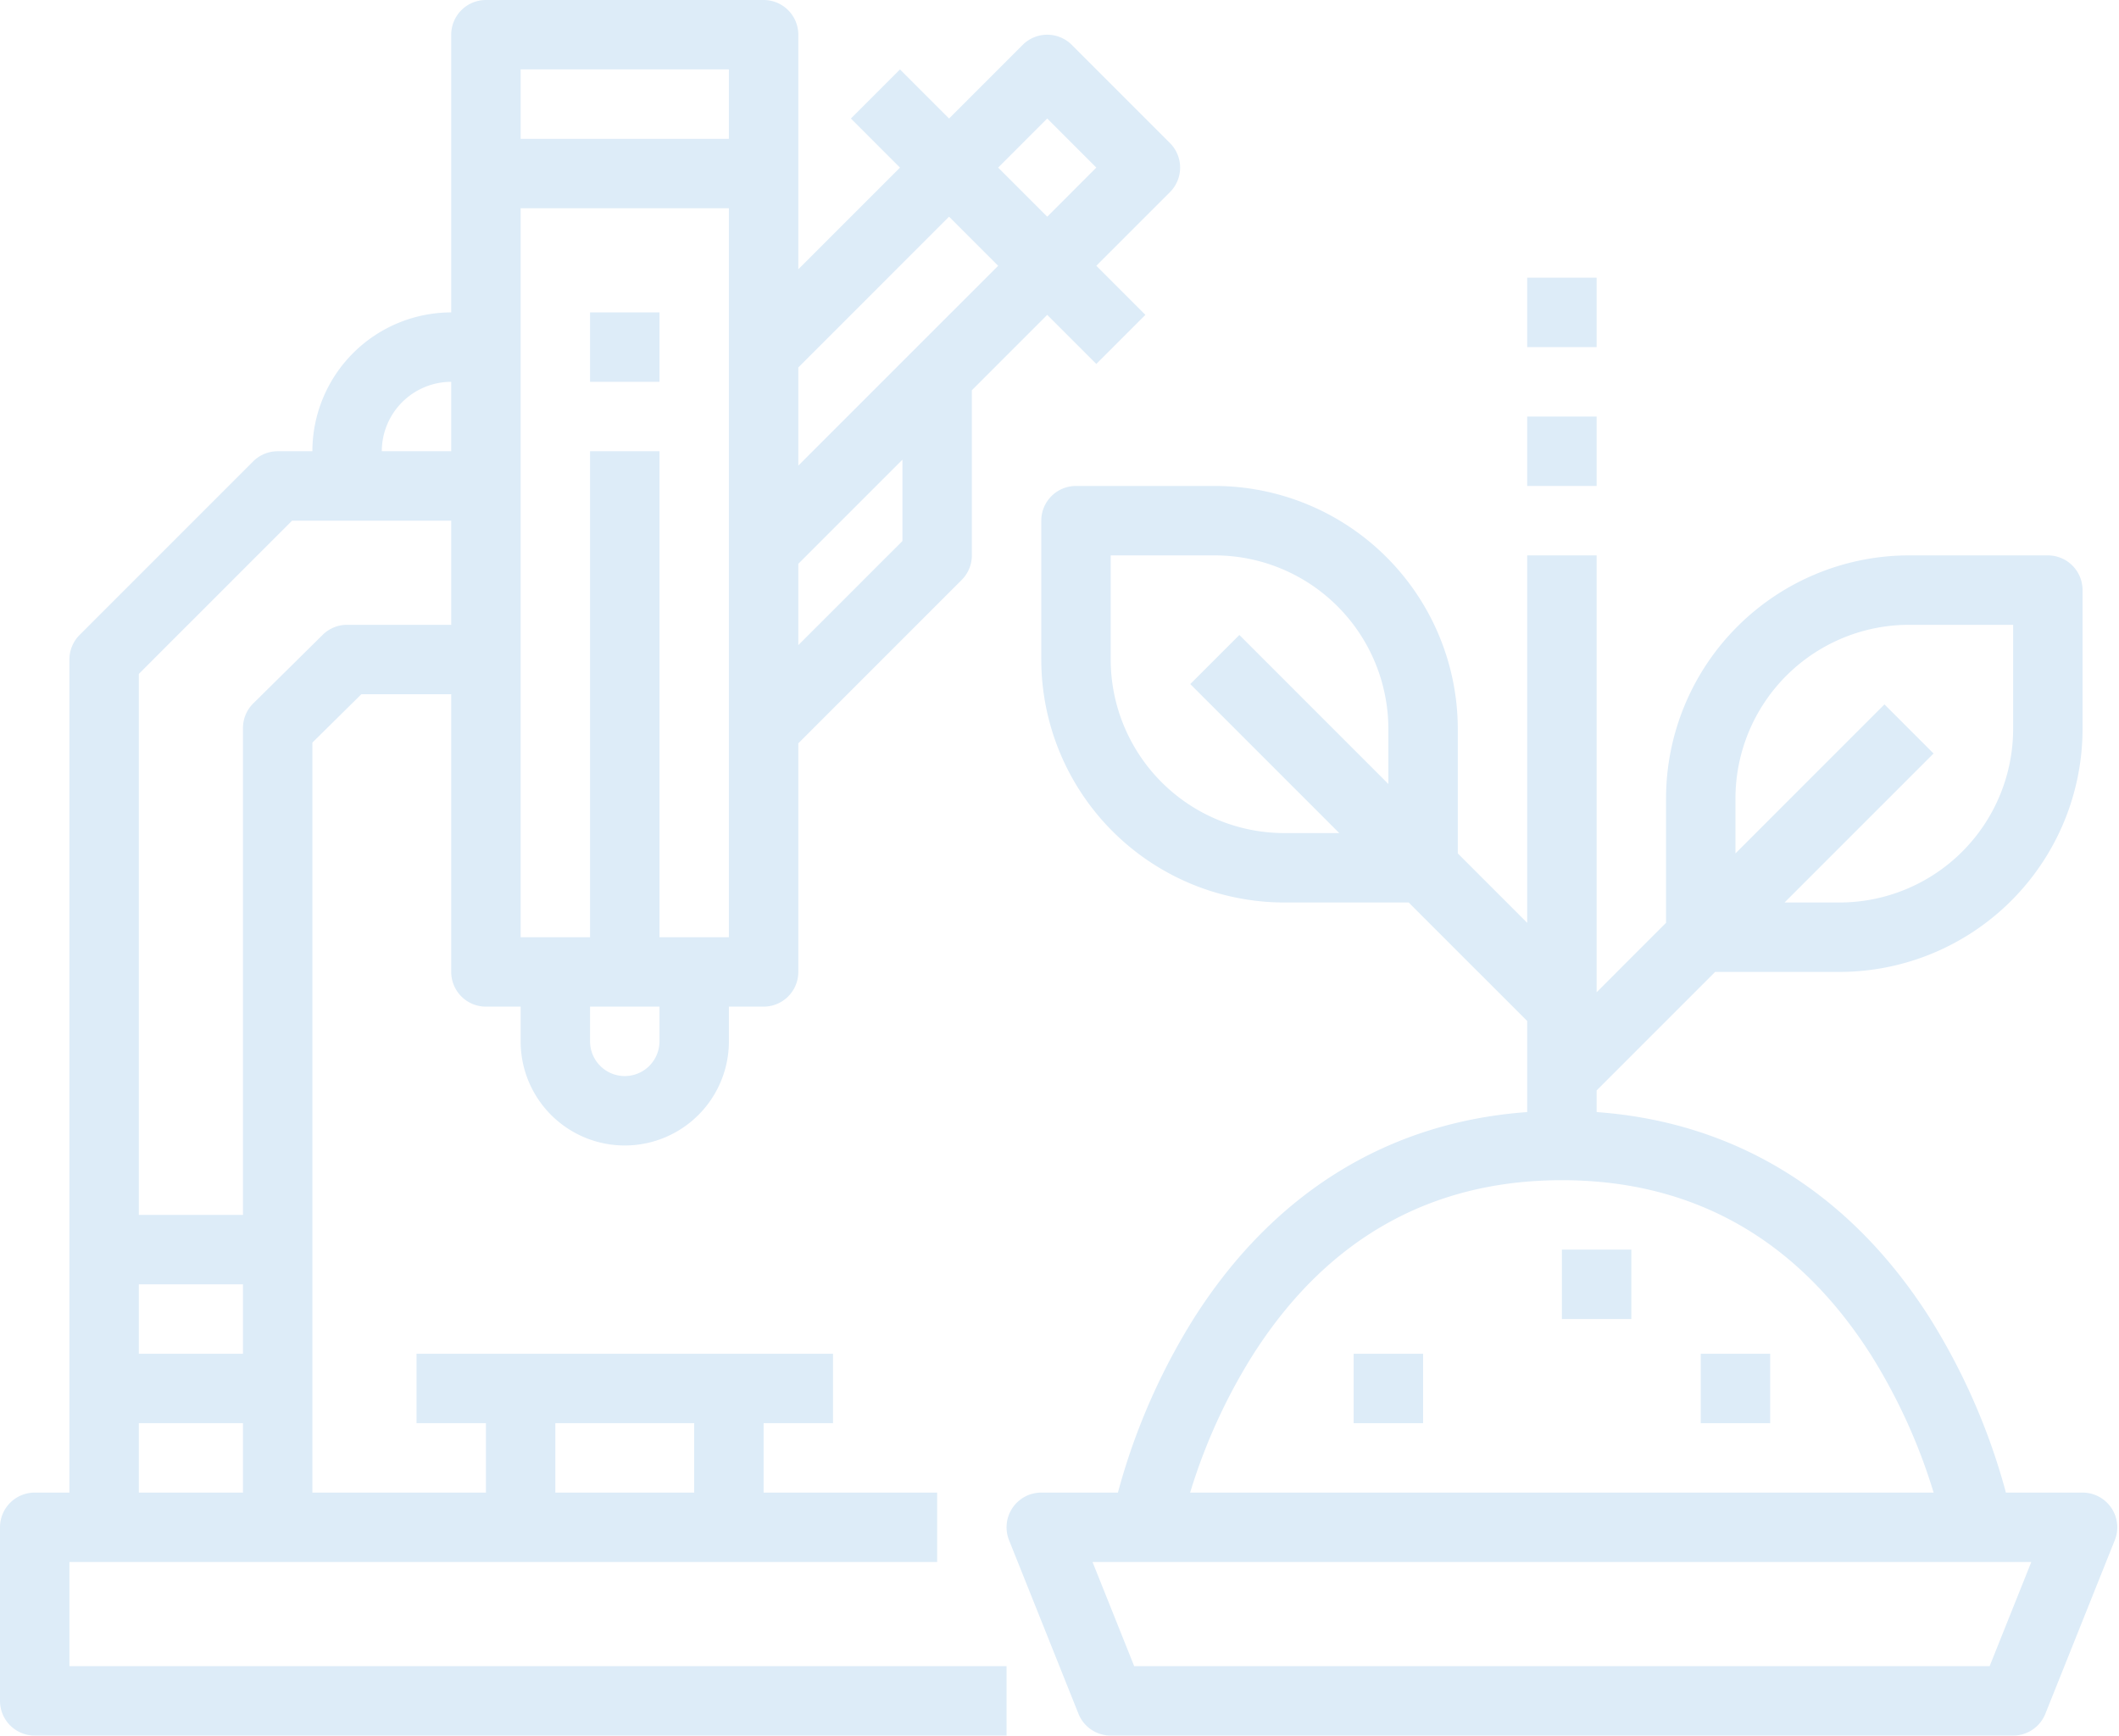 <?xml version="1.0" encoding="UTF-8" standalone="no"?><svg xmlns="http://www.w3.org/2000/svg" xmlns:xlink="http://www.w3.org/1999/xlink" fill="#ddecf8" height="400" preserveAspectRatio="xMidYMid meet" version="1" viewBox="16.0 56.0 488.4 400.0" width="488.4" zoomAndPan="magnify"><g id="change1_1"><path d="M502.625,403.515A8,8,0,0,0,496,400H478.336a148.281,148.281,0,0,0-17.586-40.3C442.4,330.869,415.98,314.605,384,312.3v-4.984L411.313,280H440a56.064,56.064,0,0,0,56-56V192a8,8,0,0,0-8-8H456a56.064,56.064,0,0,0-56,56v28.687l-16,16V184H368v84.687l-16-16V224a56.064,56.064,0,0,0-56-56H264a8,8,0,0,0-8,8v32a56.064,56.064,0,0,0,56,56h28.687L368,291.313V312.3c-31.98,2.308-58.4,18.572-76.75,47.408A148.281,148.281,0,0,0,273.664,400H256a8,8,0,0,0-7.428,10.971l16,40A8,8,0,0,0,272,456H480a8,8,0,0,0,7.428-5.029l16-40A8,8,0,0,0,502.625,403.515ZM416,240a40.045,40.045,0,0,1,40-40h24v24a40.045,40.045,0,0,1-40,40H427.313l34.344-34.343-11.314-11.314L416,252.687Zm-104,8a40.045,40.045,0,0,1-40-40V184h24a40.045,40.045,0,0,1,40,40v12.687l-34.343-34.344-11.314,11.314L324.687,248Zm-7.25,120.3C321.764,341.557,345.736,328,376,328c30.1,0,53.984,13.418,70.987,39.883A131.824,131.824,0,0,1,461.676,400H290.31A131.606,131.606,0,0,1,304.75,368.3ZM474.583,440H277.417l-9.6-24H484.184Z"/></g><g id="change1_2"><path d="M368 152H384V168H368z"/></g><g id="change1_3"><path d="M368 120H384V136H368z"/></g><g id="change1_4"><path d="M32,416H232V400H192V384h16V368H112v16h16v16H88V227.145L99.285,216H120v64a8,8,0,0,0,8,8h8v8a24,24,0,0,0,48,0v-8h8a8,8,0,0,0,8-8V227.313l37.657-37.656A8,8,0,0,0,240,184V145.941l17.373-17.373,11.314,11.314L280,128.569l-11.314-11.314,16.971-16.971a8,8,0,0,0,0-11.313L263.029,66.343a8,8,0,0,0-11.313,0L234.745,83.314,223.431,72,212.118,83.313l11.314,11.314L200,118.059V64a8,8,0,0,0-8-8H128a8,8,0,0,0-8,8v64a32.036,32.036,0,0,0-32,32H80a8,8,0,0,0-5.657,2.343l-40,40A8,8,0,0,0,32,208V400H24a8,8,0,0,0-8,8v40a8,8,0,0,0,8,8H248V440H32Zm112-32h32v16H144ZM72,368H48V352H72Zm96-72a8,8,0,0,1-16,0v-8h16Zm8-24h-8V160H152V272H136V104h48V272Zm48-91.313-24,24V185.941l24-24Zm33.373-97.374,11.313,11.314-11.314,11.314L246.059,94.627Zm-22.628,22.628,11.314,11.314L200,163.314V140.686ZM184,72V88H136V72Zm-64,72v16H104A16.019,16.019,0,0,1,120,144ZM83.313,176H120v24H96a8,8,0,0,0-5.622,2.308l-16,15.8A8,8,0,0,0,72,223.8V336H48V211.313ZM48,384H72v16H48Z"/></g><g id="change1_5"><path d="M328 368H344V384H328z"/></g><g id="change1_6"><path d="M376 344H392V360H376z"/></g><g id="change1_7"><path d="M408 368H424V384H408z"/></g><g id="change1_8"><path d="M152 128H168V144H152z"/></g></svg>